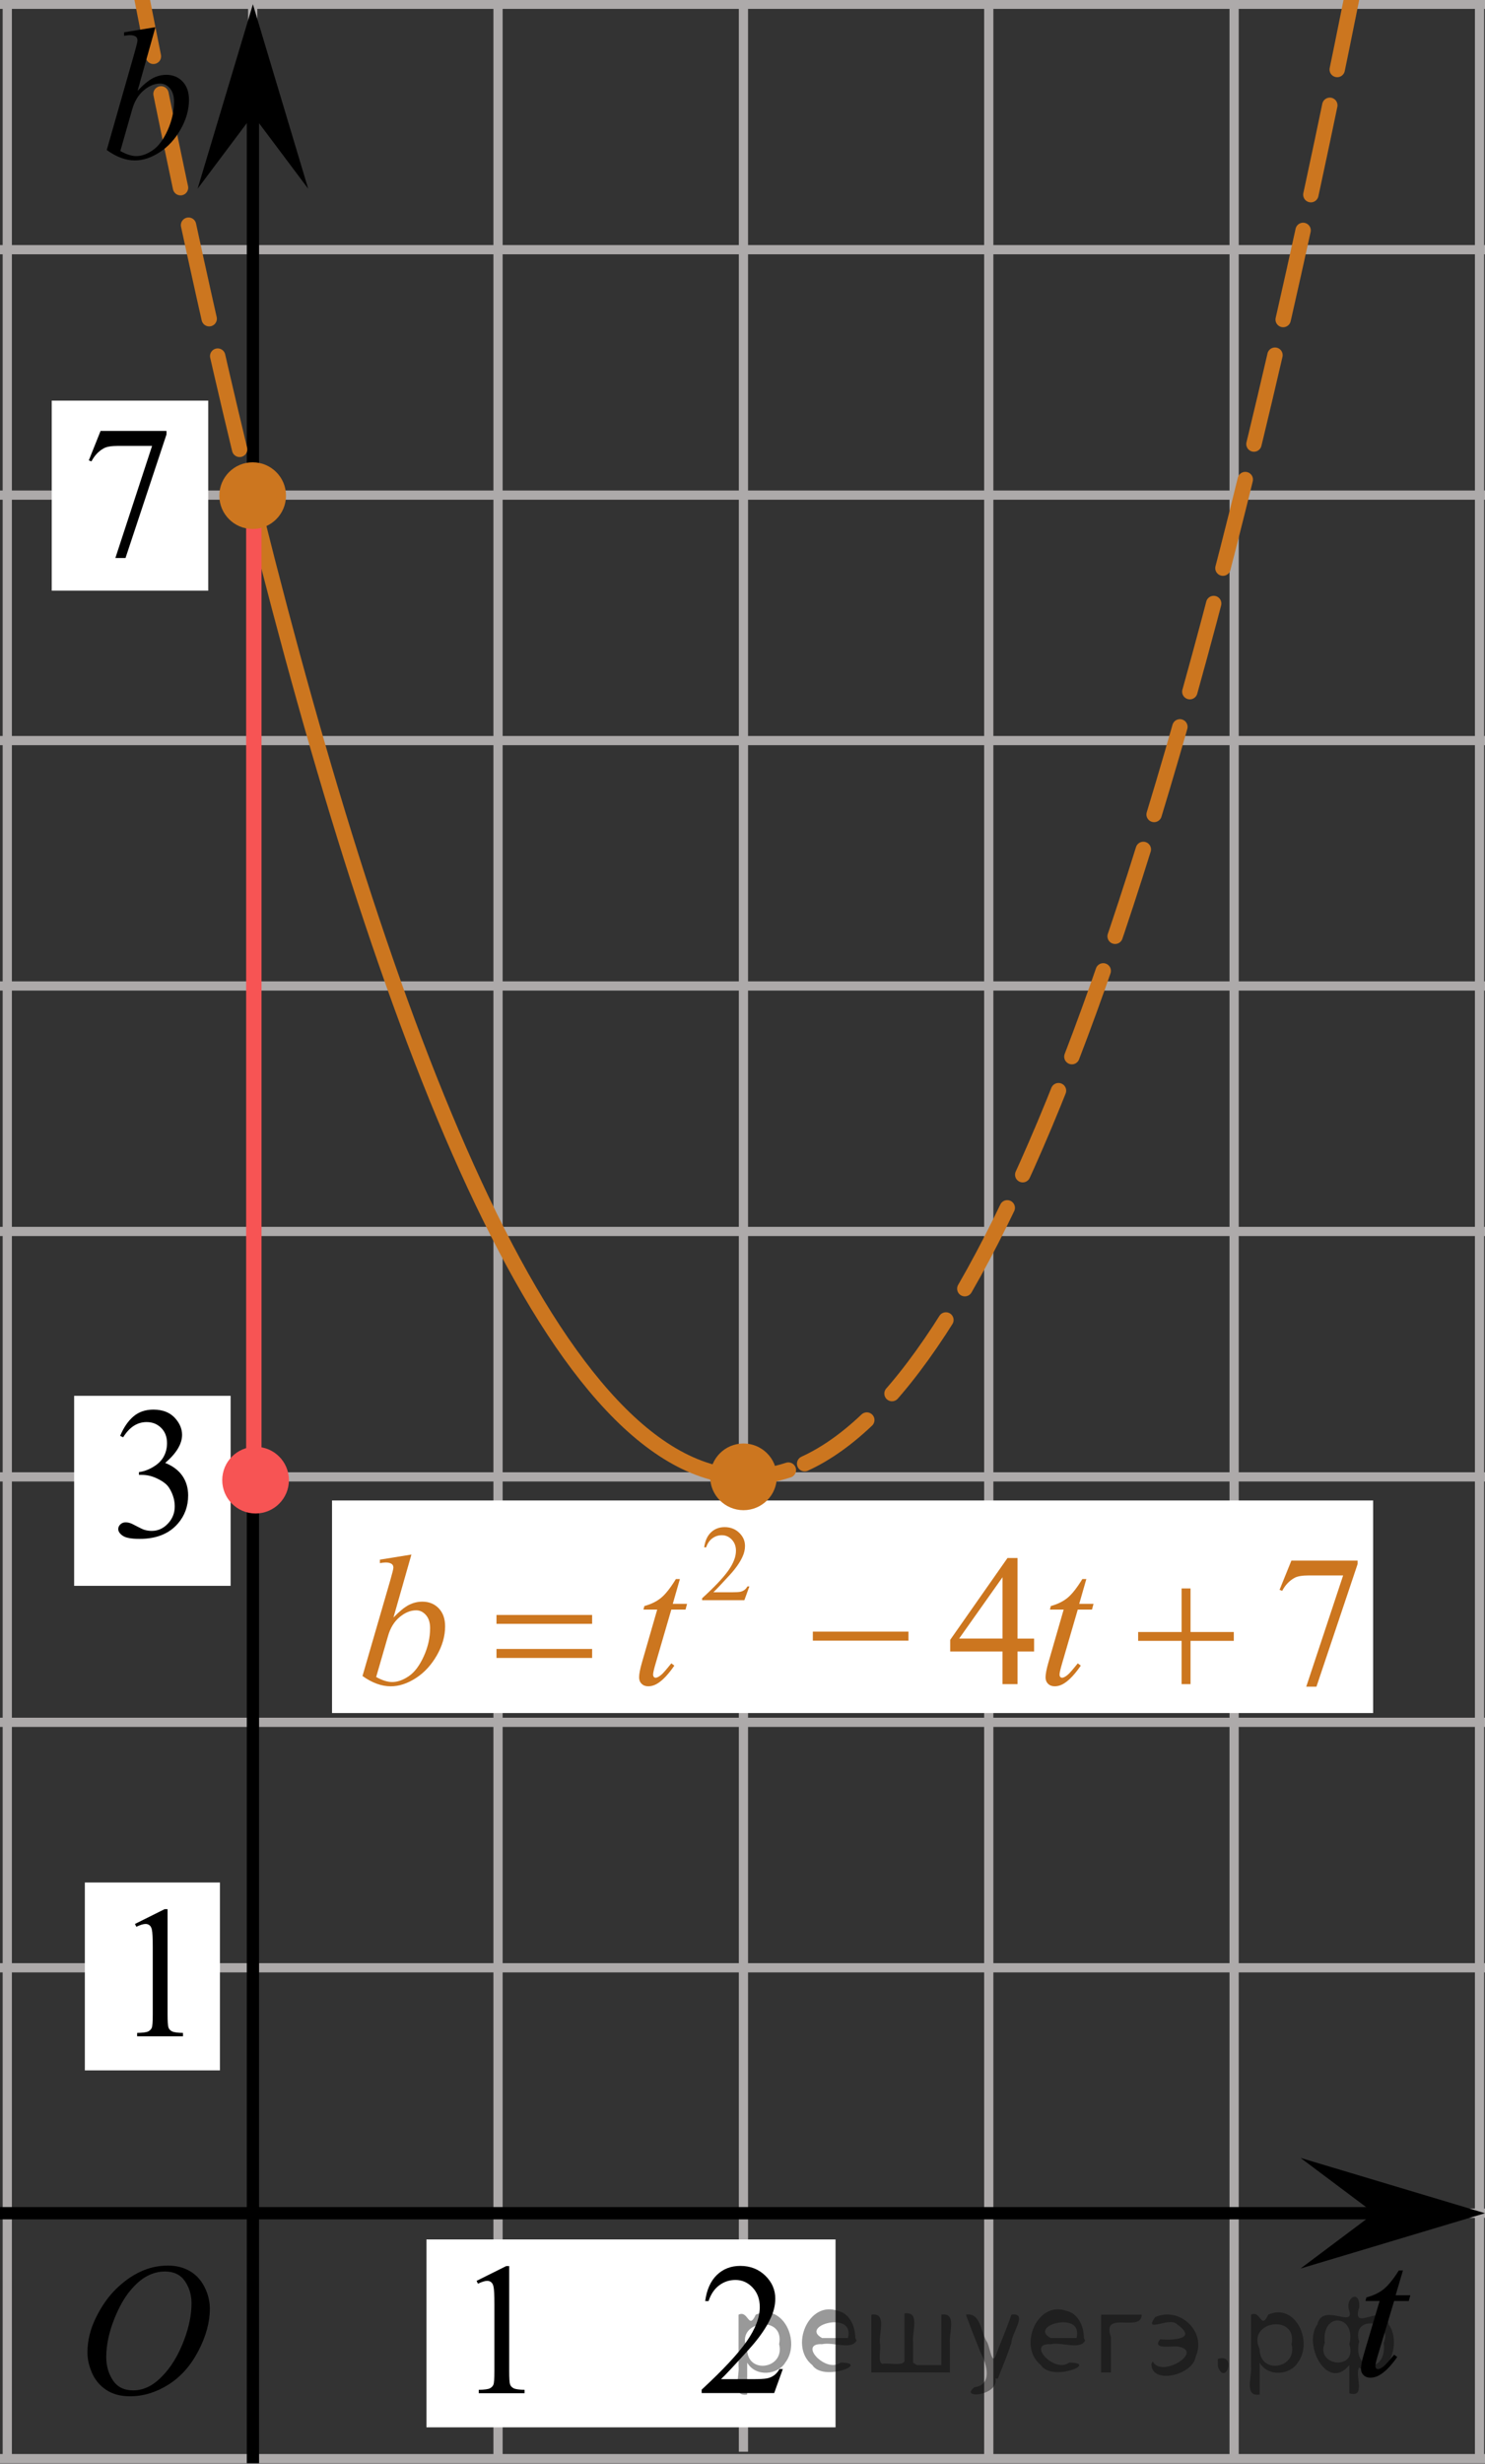 <?xml version="1.0" encoding="utf-8"?>
<!-- Generator: Adobe Illustrator 27.2.0, SVG Export Plug-In . SVG Version: 6.00 Build 0)  -->
<svg version="1.1" id="Слой_1" xmlns="http://www.w3.org/2000/svg" xmlns:xlink="http://www.w3.org/1999/xlink" x="0px" y="0px"
	 width="120.839px" height="200.425px" viewBox="0 0 120.839 200.425" enable-background="new 0 0 120.839 200.425"
	 xml:space="preserve">
<rect x="0" y="0" width="120.839" height="200.425" fill="#333333" stroke="none"/>
<line fill="none" stroke="#ADAAAA" stroke-width="0.75" stroke-miterlimit="10" x1="-78.96" y1="-19.616" x2="180.516" y2="-19.616"/>
<line fill="none" stroke="#ADAAAA" stroke-width="0.75" stroke-miterlimit="10" x1="-78.96" y1="0.348" x2="180.516" y2="0.348"/>
<line fill="none" stroke="#ADAAAA" stroke-width="0.75" stroke-miterlimit="10" x1="-79.271" y1="20.312" x2="180.205" y2="20.312"/>
<line fill="none" stroke="#ADAAAA" stroke-width="0.75" stroke-miterlimit="10" x1="-79.271" y1="40.279" x2="180.205" y2="40.279"/>
<line fill="none" stroke="#ADAAAA" stroke-width="0.75" stroke-miterlimit="10" x1="-79.271" y1="60.247" x2="180.205" y2="60.247"/>
<line fill="none" stroke="#ADAAAA" stroke-width="0.75" stroke-miterlimit="10" x1="-79.271" y1="80.211" x2="180.205" y2="80.211"/>
<line fill="none" stroke="#ADAAAA" stroke-width="0.75" stroke-miterlimit="10" x1="-79.271" y1="100.18" x2="180.205" y2="100.18"/>
<line fill="none" stroke="#ADAAAA" stroke-width="0.75" stroke-miterlimit="10" x1="-79.271" y1="120.146" x2="180.205" y2="120.146"/>
<rect x="4.21" y="32.592" fill="#FFFFFF" width="12.734" height="15.459"/>
<line fill="none" stroke="#ADAAAA" stroke-width="0.75" stroke-miterlimit="10" x1="-79.271" y1="140.112" x2="180.205" y2="140.112"/>
<line fill="none" stroke="#ADAAAA" stroke-width="0.75" stroke-miterlimit="10" x1="-79.271" y1="160.081" x2="180.205" y2="160.081"/>
<line fill="none" stroke="#ADAAAA" stroke-width="0.75" stroke-miterlimit="10" x1="-79.271" y1="180.046" x2="180.205" y2="180.046"/>
<line fill="none" stroke="#ADAAAA" stroke-width="0.75" stroke-miterlimit="10" x1="-79.271" y1="200.011" x2="-79.271" y2="-19.616"/>
<line fill="none" stroke="#ADAAAA" stroke-width="0.75" stroke-miterlimit="10" x1="-59.305" y1="200.011" x2="-59.305" y2="-19.616"/>
<line fill="none" stroke="#ADAAAA" stroke-width="0.75" stroke-miterlimit="10" x1="-39.337" y1="200.011" x2="-39.337" y2="-19.616"/>
<line fill="none" stroke="#ADAAAA" stroke-width="0.75" stroke-miterlimit="10" x1="-19.374" y1="200.011" x2="-19.374" y2="-19.616"/>
<line fill="none" stroke="#ADAAAA" stroke-width="0.75" stroke-miterlimit="10" x1="0.592" y1="200.011" x2="0.592" y2="-19.616"/>
<line fill="none" stroke="#ADAAAA" stroke-width="0.75" stroke-miterlimit="10" x1="20.562" y1="200.011" x2="20.562" y2="-19.616"/>
<line fill="none" stroke="#ADAAAA" stroke-width="0.75" stroke-miterlimit="10" x1="40.527" y1="200.011" x2="40.527" y2="-19.616"/>
<line fill="none" stroke="#ADAAAA" stroke-width="0.75" stroke-miterlimit="10" x1="60.496" y1="199.452" x2="60.496" y2="-19.796"/>
<line fill="none" stroke="#ADAAAA" stroke-width="0.75" stroke-miterlimit="10" x1="80.459" y1="200.011" x2="80.459" y2="-19.616"/>
<line fill="none" stroke="#ADAAAA" stroke-width="0.75" stroke-miterlimit="10" x1="100.425" y1="200.011" x2="100.425" y2="-19.616"/>
<line fill="none" stroke="#ADAAAA" stroke-width="0.75" stroke-miterlimit="10" x1="120.394" y1="200.011" x2="120.394" y2="-19.616"/>
<line fill="none" stroke="#ADAAAA" stroke-width="0.75" stroke-miterlimit="10" x1="140.361" y1="199.396" x2="140.361" y2="-19.616"/>
<line fill="none" stroke="#ADAAAA" stroke-width="0.75" stroke-miterlimit="10" x1="140.269" y1="200.011" x2="140.269" y2="-19.004"/>
<line fill="none" stroke="#ADAAAA" stroke-width="0.75" stroke-miterlimit="10" x1="160.236" y1="200.011" x2="160.236" y2="-19.004"/>
<line fill="none" stroke="#ADAAAA" stroke-width="0.75" stroke-miterlimit="10" x1="180.205" y1="200.011" x2="180.205" y2="-19.004"/>
<line fill="none" stroke="#ADAAAA" stroke-width="0.75" stroke-miterlimit="10" x1="-79.271" y1="200.011" x2="180.205" y2="200.011"/>
<line fill="none" stroke="#000000" stroke-miterlimit="10" x1="-79.374" y1="180.046" x2="116.908" y2="180.046"/>
<line fill="none" stroke="#000000" stroke-miterlimit="10" x1="20.582" y1="200.386" x2="20.582" y2="3.319"/>
<polygon points="111.829,180.046 105.829,175.546 120.839,180.046 105.829,184.546 "/>
<g>
	<g>
		<g>
			<g>
				<g>
					<g>
						<g>
							<g>
								<g>
									<g>
										<g>
											<g>
												<g>
													<g>
														<g>
															<g>
																<g>
																	<g>
																		<g>
																			<g>
																				<g>
																					<g>
																						<g>
																							<g>
																								<g>
																									<g>
																										<defs>
																											<rect id="SVGID_1_" x="4.144" y="180.749" width="16.511" height="18.146"/>
																										</defs>
																										<clipPath id="SVGID_00000013886843323057118870000017432671279322907298_">
																											<use xlink:href="#SVGID_1_"  overflow="visible"/>
																										</clipPath>
																										<g clip-path="url(#SVGID_00000013886843323057118870000017432671279322907298_)">
																											<g enable-background="new    ">
																												<path d="M13.669,184.307c0.665,0,1.253,0.146,1.766,0.44
																													c0.512,0.292,0.914,0.725,1.205,1.297c0.29,0.572,0.435,1.166,0.435,1.78
																													c0,1.09-0.311,2.233-0.935,3.43c-0.623,1.197-1.437,2.111-2.441,2.741
																													c-1.005,0.63-2.044,0.944-3.118,0.944c-0.773,0-1.419-0.174-1.939-0.521
																													c-0.52-0.347-0.904-0.806-1.153-1.375c-0.248-0.57-0.373-1.122-0.373-1.657
																													c0-0.95,0.225-1.889,0.676-2.815c0.451-0.927,0.989-1.702,1.615-2.324
																													c0.625-0.622,1.292-1.101,2.002-1.435C12.118,184.475,12.871,184.307,13.669,184.307z
																													 M13.418,184.787c-0.493,0-0.974,0.124-1.444,0.371c-0.471,0.247-0.938,0.652-1.4,1.215
																													c-0.463,0.561-0.879,1.298-1.248,2.208c-0.453,1.119-0.68,2.177-0.68,3.171
																													c0,0.71,0.18,1.338,0.54,1.886c0.359,0.547,0.911,0.821,1.655,0.821
																													c0.448,0,0.888-0.113,1.319-0.338c0.431-0.225,0.88-0.609,1.348-1.154
																													c0.586-0.685,1.079-1.559,1.478-2.62c0.399-1.062,0.599-2.054,0.599-2.973
																													c0-0.68-0.18-1.281-0.54-1.804C14.684,185.048,14.142,184.787,13.418,184.787z"/>
																											</g>
																										</g>
																									</g>
																								</g>
																							</g>
																						</g>
																					</g>
																				</g>
																			</g>
																		</g>
																	</g>
																</g>
															</g>
														</g>
													</g>
												</g>
											</g>
										</g>
									</g>
								</g>
							</g>
						</g>
					</g>
				</g>
			</g>
		</g>
	</g>
</g>
<g>
	<g>
		<path fill="none" stroke="#CC761F" stroke-width="1.25" stroke-linecap="round" stroke-linejoin="round" d="M20.797,41.849
			c-0.24-0.961-0.478-1.924-0.715-2.889"/>
		
			<path fill="none" stroke="#CC761F" stroke-width="1.25" stroke-linecap="round" stroke-linejoin="round" stroke-dasharray="7.794,3.118" d="
			M19.498,36.556C15.506,19.994,12.024,2.852,9.118-12.945"/>
		<path fill="none" stroke="#CC761F" stroke-width="1.25" stroke-linecap="round" stroke-linejoin="round" d="M8.896-14.154
			c-0.179-0.977-0.355-1.948-0.529-2.914"/>
	</g>
</g>
<path fill="none" stroke="#CC761F" stroke-width="1.25" stroke-miterlimit="10" d="M60.5,120.142
	c-15.772-0.408-29.346-36.842-39.703-78.293"/>
<g>
	<g>
		<path fill="none" stroke="#CC761F" stroke-width="1.25" stroke-linecap="round" stroke-linejoin="round" d="M113.267-17.061
			c-0.183,0.977-0.365,1.947-0.548,2.912"/>
		
			<path fill="none" stroke="#CC761F" stroke-width="1.25" stroke-linecap="round" stroke-linejoin="round" stroke-dasharray="7.432,2.973" d="
			M112.281-11.841c-16.752,87.76-32.583,124.427-46.805,130.914"/>
		<path fill="none" stroke="#CC761F" stroke-width="1.25" stroke-linecap="round" stroke-linejoin="round" d="M64.152,119.592
			c-1.23,0.403-2.447,0.582-3.652,0.551"/>
	</g>
</g>
<rect x="27.018" y="122.064" fill="#FFFFFF" width="84.717" height="17.294"/>
<line fill="none" stroke="#F75454" stroke-width="1.25" stroke-miterlimit="10" x1="20.655" y1="38.96" x2="20.655" y2="120.41"/>
<rect x="34.702" y="182.18" fill="#FFFFFF" width="33.288" height="15.284"/>
<g>
	<g>
		<g>
			<g>
				<g>
					<g>
						<g>
							<g>
								<g>
									<g>
										<g>
											<g>
												<g>
													<defs>
														
															<rect id="SVGID_00000174604150619309530650000007284074538452084151_" x="36.166" y="180.765" width="9.53" height="16.699"/>
													</defs>
													<clipPath id="SVGID_00000183231508487174868030000000663670761035138230_">
														<use xlink:href="#SVGID_00000174604150619309530650000007284074538452084151_"  overflow="visible"/>
													</clipPath>
													<g clip-path="url(#SVGID_00000183231508487174868030000000663670761035138230_)">
														<g enable-background="new    ">
															<path d="M38.781,185.549l2.413-1.203h0.241v8.558c0,0.568,0.023,0.922,0.07,1.062
																c0.046,0.14,0.143,0.246,0.289,0.321c0.146,0.074,0.444,0.117,0.893,0.127v0.276h-3.73v-0.276
																c0.468-0.01,0.77-0.051,0.907-0.123c0.137-0.072,0.231-0.17,0.285-0.292s0.081-0.487,0.081-1.095
																v-5.471c0-0.737-0.024-1.211-0.073-1.42c-0.034-0.16-0.096-0.277-0.186-0.352
																c-0.09-0.075-0.199-0.112-0.325-0.112c-0.181,0-0.432,0.077-0.753,0.231L38.781,185.549z"/>
														</g>
													</g>
												</g>
											</g>
										</g>
									</g>
								</g>
							</g>
						</g>
					</g>
				</g>
			</g>
		</g>
	</g>
</g>
<rect x="6.033" y="113.55" fill="#FFFFFF" width="12.734" height="15.459"/>
<g>
	<g>
		<g>
			<g>
				<g>
					<g>
						<g>
							<g>
								<g>
									<g>
										<g>
											<g>
												<g>
													<g>
														<g>
															<g>
																<g>
																	<g>
																		<g>
																			<g>
																				<g>
																					<g>
																						<defs>
																							
																								<rect id="SVGID_00000017475103588648315620000015249131994719897256_" x="6.951" y="111.106" width="12.362" height="18.08"/>
																						</defs>
																						<clipPath id="SVGID_00000073683247512882079220000006165165788743784333_">
																							<use xlink:href="#SVGID_00000017475103588648315620000015249131994719897256_"  overflow="visible"/>
																						</clipPath>
																						<g clip-path="url(#SVGID_00000073683247512882079220000006165165788743784333_)">
																							<g enable-background="new    ">
																								<path d="M9.777,116.808c0.286-0.682,0.646-1.209,1.081-1.58
																									c0.435-0.37,0.978-0.556,1.627-0.556c0.802,0,1.417,0.264,1.844,0.791
																									c0.325,0.394,0.487,0.815,0.487,1.263c0,0.737-0.458,1.499-1.373,2.285
																									c0.615,0.244,1.08,0.593,1.395,1.046c0.315,0.453,0.472,0.986,0.472,1.599
																									c0,0.876-0.275,1.636-0.826,2.278c-0.718,0.836-1.759,1.255-3.121,1.255
																									c-0.674,0-1.132-0.085-1.376-0.254c-0.244-0.17-0.365-0.352-0.365-0.546
																									c0-0.144,0.058-0.272,0.173-0.381s0.255-0.164,0.417-0.164c0.123,0,0.248,0.019,0.377,0.06
																									c0.084,0.025,0.273,0.116,0.568,0.273c0.295,0.157,0.499,0.25,0.612,0.28
																									c0.182,0.055,0.377,0.082,0.583,0.082c0.501,0,0.938-0.196,1.31-0.59
																									c0.371-0.394,0.557-0.859,0.557-1.397c0-0.394-0.086-0.777-0.258-1.15
																									c-0.128-0.279-0.268-0.49-0.42-0.635c-0.212-0.199-0.502-0.38-0.871-0.542
																									c-0.369-0.161-0.745-0.242-1.129-0.242h-0.236v-0.225c0.389-0.05,0.778-0.191,1.169-0.426
																									c0.391-0.233,0.675-0.516,0.852-0.844c0.177-0.329,0.266-0.69,0.266-1.083
																									c0-0.513-0.158-0.928-0.476-1.244c-0.317-0.315-0.712-0.474-1.184-0.474
																									c-0.763,0-1.399,0.413-1.911,1.239L9.777,116.808z"/>
																							</g>
																						</g>
																					</g>
																				</g>
																			</g>
																		</g>
																	</g>
																</g>
															</g>
														</g>
													</g>
												</g>
											</g>
										</g>
									</g>
								</g>
							</g>
						</g>
					</g>
				</g>
			</g>
		</g>
	</g>
</g>
<rect x="6.903" y="153.144" fill="#FFFFFF" width="10.993" height="15.284"/>
<g>
	<g>
		<g>
			<g>
				<g>
					<g>
						<g>
							<g>
								<g>
									<g>
										<g>
											<g>
												<g>
													<defs>
														
															<rect id="SVGID_00000109728478052659098780000014264035477762048395_" x="8.367" y="151.73" width="9.53" height="16.699"/>
													</defs>
													<clipPath id="SVGID_00000134217781765810179900000013503327782565996965_">
														<use xlink:href="#SVGID_00000109728478052659098780000014264035477762048395_"  overflow="visible"/>
													</clipPath>
													<g clip-path="url(#SVGID_00000134217781765810179900000013503327782565996965_)">
														<g enable-background="new    ">
															<path d="M10.982,156.514l2.413-1.203h0.241v8.558c0,0.568,0.023,0.922,0.07,1.062
																c0.046,0.14,0.143,0.246,0.289,0.321c0.146,0.074,0.444,0.117,0.893,0.127v0.276h-3.73v-0.276
																c0.468-0.01,0.77-0.051,0.907-0.123c0.137-0.072,0.231-0.17,0.285-0.292s0.081-0.487,0.081-1.095
																v-5.471c0-0.737-0.024-1.211-0.073-1.42c-0.034-0.16-0.096-0.277-0.186-0.352
																c-0.09-0.075-0.199-0.112-0.325-0.112c-0.181,0-0.432,0.077-0.753,0.231L10.982,156.514z"/>
														</g>
													</g>
												</g>
											</g>
										</g>
									</g>
								</g>
							</g>
						</g>
					</g>
				</g>
			</g>
		</g>
	</g>
</g>
<g>
	<g>
		<g>
			<g>
				<g>
					<g>
						<g>
							<g>
								<g>
									<g>
										<g>
											<g>
												<g>
													<g>
														<g>
															<g>
																<g>
																	<g>
																		<g>
																			<g>
																				<g>
																					<g>
																						<defs>
																							
																								<rect id="SVGID_00000075852048715936431710000005703779089380391610_" x="6.223" y="-1.085" width="12.354" height="18.146"/>
																						</defs>
																						<clipPath id="SVGID_00000060727224117325886790000009794038397960706949_">
																							<use xlink:href="#SVGID_00000075852048715936431710000005703779089380391610_"  overflow="visible"/>
																						</clipPath>
																						<g clip-path="url(#SVGID_00000060727224117325886790000009794038397960706949_)">
																							<g enable-background="new    ">
																								<path d="M12.648,2.21l-1.454,5.181c0.472-0.5,0.884-0.843,1.236-1.027
																									s0.719-0.277,1.103-0.277c0.541,0,0.983,0.183,1.328,0.547
																									c0.344,0.365,0.517,0.86,0.517,1.484c0,0.806-0.226,1.606-0.679,2.403
																									c-0.453,0.798-1.02,1.418-1.704,1.863s-1.357,0.667-2.022,0.667
																									c-0.743,0-1.505-0.282-2.287-0.847l2.243-7.851c0.172-0.605,0.258-0.959,0.258-1.065
																									c0-0.13-0.04-0.228-0.118-0.292c-0.113-0.09-0.28-0.136-0.501-0.136
																									c-0.103,0-0.261,0.018-0.472,0.053V2.629L12.648,2.21z M9.792,12.286
																									c0.492,0.275,0.925,0.412,1.299,0.412c0.433,0,0.881-0.161,1.346-0.483
																									s0.868-0.866,1.21-1.631s0.513-1.537,0.513-2.316c0-0.46-0.112-0.819-0.335-1.08
																									c-0.224-0.26-0.488-0.39-0.793-0.39c-0.457,0-0.905,0.186-1.343,0.559
																									c-0.438,0.373-0.75,0.892-0.936,1.556L9.792,12.286z"/>
																							</g>
																						</g>
																					</g>
																				</g>
																			</g>
																		</g>
																	</g>
																</g>
															</g>
														</g>
													</g>
												</g>
											</g>
										</g>
									</g>
								</g>
							</g>
						</g>
					</g>
				</g>
			</g>
		</g>
	</g>
</g>
<g>
	<g>
		<g>
			<g>
				<g>
					<g>
						<g>
							<g>
								<g>
									<g>
										<g>
											<g>
												<g>
													<g>
														<g>
															<g>
																<g>
																	<g>
																		<g>
																			<g>
																				<g>
																					<defs>
																						
																							<rect id="SVGID_00000140006544049812646590000005351542828884523664_" x="4.396" y="31.282" width="12.363" height="18.08"/>
																					</defs>
																					<clipPath id="SVGID_00000096047996731603636830000004852300306191427718_">
																						<use xlink:href="#SVGID_00000140006544049812646590000005351542828884523664_"  overflow="visible"/>
																					</clipPath>
																					<g clip-path="url(#SVGID_00000096047996731603636830000004852300306191427718_)">
																						<g enable-background="new    ">
																							<path d="M8.185,35.056h5.364v0.283l-3.335,10.054H9.388l2.988-9.12h-2.752
																								c-0.556,0-0.952,0.067-1.188,0.202c-0.413,0.23-0.745,0.583-0.996,1.06l-0.214-0.082
																								L8.185,35.056z"/>
																						</g>
																					</g>
																				</g>
																			</g>
																		</g>
																	</g>
																</g>
															</g>
														</g>
													</g>
												</g>
											</g>
										</g>
									</g>
								</g>
							</g>
						</g>
					</g>
				</g>
			</g>
		</g>
	</g>
</g>
<circle fill="#CC761F" stroke="#CC761F" stroke-width="0.75" stroke-miterlimit="10" cx="60.5" cy="120.142" r="2.338"/>
<circle fill="#CC761F" stroke="#CC761F" stroke-width="0.75" stroke-miterlimit="10" cx="20.56" cy="40.322" r="2.338"/>
<g>
	<g>
		<g>
			<defs>
				<rect id="SVGID_00000090275576484340627600000014197380128516783758_" x="26.935" y="120.285" width="86.94" height="20.7"/>
			</defs>
			<clipPath id="SVGID_00000160873371015827700470000017019903981815669896_">
				<use xlink:href="#SVGID_00000090275576484340627600000014197380128516783758_"  overflow="visible"/>
			</clipPath>
		</g>
	</g>
	<g>
		<g>
			<defs>
				<rect id="SVGID_00000096029255910044898220000009548879376475590533_" x="27.018" y="120.437" width="86.94" height="20.7"/>
			</defs>
			<clipPath id="SVGID_00000182503599566793191840000015894967372794175405_">
				<use xlink:href="#SVGID_00000096029255910044898220000009548879376475590533_"  overflow="visible"/>
			</clipPath>
			<g clip-path="url(#SVGID_00000182503599566793191840000015894967372794175405_)">
				<path fill="#CC761F" d="M60.978,129.058l-0.407,1.121h-3.437v-0.159c1.011-0.922,1.722-1.675,2.135-2.259
					c0.412-0.584,0.618-1.118,0.618-1.603c0-0.369-0.113-0.673-0.339-0.911c-0.227-0.237-0.497-0.356-0.812-0.356
					c-0.286,0-0.543,0.084-0.77,0.252c-0.228,0.167-0.397,0.413-0.505,0.736h-0.159
					c0.071-0.529,0.256-0.936,0.552-1.22c0.297-0.283,0.667-0.426,1.11-0.426c0.473,0,0.867,0.152,1.184,0.456
					s0.475,0.661,0.475,1.073c0,0.295-0.068,0.59-0.206,0.885c-0.212,0.465-0.556,0.956-1.031,1.474
					c-0.713,0.779-1.158,1.249-1.336,1.409h1.522c0.309,0,0.525-0.012,0.65-0.034
					c0.125-0.023,0.237-0.069,0.337-0.14c0.101-0.07,0.188-0.17,0.263-0.299h0.158V129.058z"/>
			</g>
		</g>
		<g>
			<defs>
				<rect id="SVGID_00000070088727292982401710000002491943121752300454_" x="27.018" y="120.437" width="86.94" height="20.7"/>
			</defs>
			<clipPath id="SVGID_00000075164886220145728340000014726785205421272450_">
				<use xlink:href="#SVGID_00000070088727292982401710000002491943121752300454_"  overflow="visible"/>
			</clipPath>
			<g clip-path="url(#SVGID_00000075164886220145728340000014726785205421272450_)">
				<path fill="#CC761F" d="M84.147,133.298v1.053h-1.349v2.653h-1.223v-2.653h-4.255v-0.948l4.662-6.656h0.815v6.552
					h1.349V133.298z M81.576,133.298v-4.988l-3.528,4.988H81.576z"/>
				<path fill="#CC761F" d="M105.085,126.954h5.388v0.282l-3.35,9.977h-0.83l3.002-9.051h-2.765
					c-0.559,0-0.957,0.067-1.193,0.2c-0.415,0.228-0.749,0.578-1.001,1.053l-0.215-0.081L105.085,126.954z"/>
			</g>
		</g>
		<g>
			<defs>
				<rect id="SVGID_00000012461402510090025990000003940489220443118507_" x="27.018" y="120.437" width="86.94" height="20.7"/>
			</defs>
			<clipPath id="SVGID_00000000200221069295048860000016155868245545509811_">
				<use xlink:href="#SVGID_00000012461402510090025990000003940489220443118507_"  overflow="visible"/>
			</clipPath>
			<g clip-path="url(#SVGID_00000000200221069295048860000016155868245545509811_)">
				<path fill="#CC761F" d="M33.478,126.464l-1.461,5.122c0.475-0.494,0.889-0.833,1.242-1.016
					c0.352-0.183,0.723-0.274,1.107-0.274c0.544,0,0.988,0.181,1.335,0.541c0.346,0.361,0.519,0.851,0.519,1.468
					c0,0.796-0.228,1.588-0.682,2.376c-0.455,0.788-1.025,1.402-1.713,1.842c-0.686,0.44-1.363,0.659-2.03,0.659
					c-0.746,0-1.513-0.278-2.298-0.837l2.253-7.761c0.173-0.598,0.26-0.949,0.26-1.053
					c0-0.128-0.04-0.225-0.119-0.289c-0.113-0.089-0.281-0.133-0.504-0.133c-0.103,0-0.262,0.017-0.474,0.052
					v-0.282L33.478,126.464z M30.609,136.426c0.494,0.273,0.93,0.408,1.305,0.408c0.435,0,0.886-0.16,1.353-0.478
					c0.468-0.318,0.872-0.856,1.216-1.612s0.516-1.52,0.516-2.29c0-0.454-0.113-0.81-0.338-1.067
					s-0.49-0.386-0.797-0.386c-0.459,0-0.909,0.185-1.349,0.553s-0.754,0.881-0.941,1.538L30.609,136.426z"/>
				<path fill="#CC761F" d="M55.324,128.458l-0.578,2.016h1.163l-0.126,0.468H54.627l-1.274,4.373
					c-0.139,0.47-0.208,0.773-0.208,0.911c0,0.084,0.021,0.148,0.06,0.193c0.04,0.044,0.087,0.066,0.141,0.066
					c0.124,0,0.287-0.087,0.489-0.26c0.119-0.099,0.383-0.402,0.793-0.911l0.245,0.185
					c-0.455,0.663-0.885,1.13-1.29,1.401c-0.276,0.188-0.556,0.281-0.837,0.281c-0.218,0-0.396-0.067-0.534-0.203
					s-0.207-0.31-0.207-0.522c0-0.268,0.078-0.675,0.236-1.224l1.238-4.291h-1.119l0.074-0.289
					c0.543-0.148,0.995-0.37,1.356-0.664c0.36-0.294,0.764-0.804,1.208-1.53L55.324,128.458L55.324,128.458z"/>
				<path fill="#CC761F" d="M88.398,128.458l-0.578,2.016h1.163l-0.126,0.468h-1.156l-1.274,4.373
					c-0.139,0.47-0.208,0.773-0.208,0.911c0,0.084,0.021,0.148,0.06,0.193c0.04,0.044,0.087,0.066,0.141,0.066
					c0.124,0,0.287-0.087,0.489-0.26c0.119-0.099,0.383-0.402,0.793-0.911l0.245,0.185
					c-0.455,0.663-0.885,1.13-1.29,1.401c-0.276,0.188-0.556,0.281-0.837,0.281c-0.218,0-0.396-0.067-0.534-0.203
					s-0.207-0.31-0.207-0.522c0-0.268,0.078-0.675,0.236-1.224l1.238-4.291h-1.119l0.074-0.289
					c0.543-0.148,0.995-0.37,1.356-0.664c0.36-0.294,0.764-0.804,1.208-1.53L88.398,128.458L88.398,128.458z"/>
			</g>
		</g>
		<g>
			<defs>
				<rect id="SVGID_00000181045955377009367150000006249147510081186433_" x="27.018" y="120.437" width="86.94" height="20.7"/>
			</defs>
			<clipPath id="SVGID_00000044164237776208108890000004132446005155886726_">
				<use xlink:href="#SVGID_00000181045955377009367150000006249147510081186433_"  overflow="visible"/>
			</clipPath>
			<g clip-path="url(#SVGID_00000044164237776208108890000004132446005155886726_)">
				<path fill="#CC761F" d="M40.401,131.378h7.782v0.72H40.401V131.378z M40.401,134.144h7.782v0.733H40.401V134.144z"/>
				<path fill="#CC761F" d="M66.143,132.735h7.782v0.734h-7.782V132.735z"/>
				<path fill="#CC761F" d="M96.15,129.222h0.727v3.543h3.521v0.719h-3.521v3.521h-0.727v-3.521h-3.535v-0.719h3.535
					V129.222z"/>
			</g>
		</g>
	</g>
</g>
<g>
	<g>
		<g>
			<g>
				<g>
					<defs>
						
							<rect id="SVGID_00000083084228775327911960000013450338066922366369_" x="107.983" y="180.835" width="9.936" height="16.56"/>
					</defs>
					<clipPath id="SVGID_00000129190983812165725670000002158349049662446267_">
						<use xlink:href="#SVGID_00000083084228775327911960000013450338066922366369_"  overflow="visible"/>
					</clipPath>
					<g clip-path="url(#SVGID_00000129190983812165725670000002158349049662446267_)">
						<path d="M114.161,184.704l-0.594,2.016h1.197l-0.129,0.467h-1.19l-1.312,4.373
							c-0.142,0.47-0.213,0.773-0.213,0.912c0,0.084,0.021,0.148,0.061,0.192c0.041,0.045,0.089,0.067,0.145,0.067
							c0.127,0,0.294-0.087,0.503-0.26c0.122-0.099,0.394-0.402,0.816-0.912l0.252,0.185
							c-0.468,0.662-0.91,1.13-1.327,1.401c-0.285,0.188-0.572,0.281-0.861,0.281
							c-0.224,0-0.407-0.067-0.549-0.204c-0.143-0.136-0.213-0.31-0.213-0.522c0-0.267,0.081-0.674,0.244-1.223
							l1.273-4.292h-1.151l0.076-0.289c0.559-0.147,1.024-0.369,1.395-0.663c0.371-0.294,0.786-0.804,1.243-1.53
							h0.336V184.704z"/>
					</g>
				</g>
			</g>
		</g>
	</g>
</g>
<g>
	<g>
		<g>
			<g>
				<g>
					<g>
						<g>
							<g>
								<g>
									<g>
										<g>
											<defs>
												
													<rect id="SVGID_00000177465173553129097230000001749580342034616498_" x="54.239" y="180.766" width="12.361" height="16.697"/>
											</defs>
											<clipPath id="SVGID_00000182509973135353825610000011573616138931458485_">
												<use xlink:href="#SVGID_00000177465173553129097230000001749580342034616498_"  overflow="visible"/>
											</clipPath>
											<g clip-path="url(#SVGID_00000182509973135353825610000011573616138931458485_)">
												<g enable-background="new    ">
													<path d="M63.7,192.725l-0.701,1.95h-5.902v-0.276c1.736-1.605,2.958-2.915,3.667-3.932
														s1.062-1.945,1.062-2.787c0-0.644-0.194-1.171-0.583-1.585c-0.389-0.413-0.854-0.62-1.395-0.62
														c-0.492,0-0.933,0.145-1.324,0.438c-0.391,0.291-0.68,0.719-0.867,1.281h-0.273
														c0.123-0.922,0.439-1.629,0.948-2.122c0.509-0.494,1.145-0.74,1.907-0.74
														c0.811,0,1.489,0.264,2.033,0.792s0.815,1.151,0.815,1.868c0,0.514-0.118,1.027-0.354,1.54
														c-0.364,0.808-0.954,1.662-1.77,2.563c-1.225,1.355-1.99,2.173-2.294,2.451h2.612
														c0.531,0,0.903-0.019,1.118-0.06c0.214-0.04,0.407-0.121,0.579-0.243
														c0.172-0.122,0.322-0.295,0.45-0.519L63.7,192.725C63.7,192.725,63.7,192.725,63.7,192.725z"/>
												</g>
											</g>
										</g>
									</g>
								</g>
							</g>
						</g>
					</g>
				</g>
			</g>
		</g>
	</g>
</g>
<circle fill="#F75454" stroke="#F75454" stroke-width="0.75" stroke-miterlimit="10" cx="20.797" cy="120.41" r="2.338"/>
<polygon points="20.579,9.355 16.079,15.355 20.579,0.345 25.079,15.355 "/>
<g style="stroke:none;fill:#000;fill-opacity:0.4" > <path d="m 60.8,192.3 c 0,0.8 0,1.6 0,2.5 -1.3,0.2 -0.6,-1.5 -0.7,-2.3 0,-1.4 0,-2.8 0,-4.2 0.8,-0.4 0.8,1.3 1.4,0.0 2.2,-1.0 3.7,2.2 2.4,3.9 -0.6,1.0 -2.4,1.2 -3.1,0.0 z m 2.6,-1.6 c 0.5,-2.5 -3.7,-1.9 -2.6,0.4 0.0,2.1 3.1,1.6 2.6,-0.4 z" /> <path d="m 69.7,190.4 c -0.4,0.8 -1.9,0.1 -2.8,0.3 -2.0,-0.1 0.3,2.4 1.5,1.5 2.5,0.0 -1.4,1.6 -2.3,0.2 -1.9,-1.5 -0.3,-5.3 2.1,-4.4 0.9,0.2 1.4,1.2 1.4,2.2 z m -0.7,-0.2 c 0.6,-2.3 -4.0,-1.0 -2.1,0.0 0.7,0 1.4,-0.0 2.1,-0.0 z" /> <path d="m 74.6,192.4 c 0.6,0 1.3,0 2.0,0 0,-1.3 0,-2.7 0,-4.1 1.3,-0.2 0.6,1.5 0.7,2.3 0,0.8 0,1.6 0,2.4 -2.1,0 -4.2,0 -6.4,0 0,-1.5 0,-3.1 0,-4.7 1.3,-0.2 0.6,1.5 0.7,2.3 0.1,0.5 -0.2,1.6 0.2,1.7 0.5,-0.1 1.6,0.2 1.8,-0.2 0,-1.3 0,-2.6 0,-3.9 1.3,-0.2 0.6,1.5 0.7,2.3 0,0.5 0,1.1 0,1.7 z" /> <path d="m 81.0,193.5 c 0.3,1.4 -3.0,1.7 -1.7,0.7 1.5,-0.2 1.0,-1.9 0.5,-2.8 -0.4,-1.0 -0.8,-2.0 -1.2,-3.1 1.2,-0.2 1.2,1.4 1.7,2.2 0.2,0.2 0.4,1.9 0.7,1.2 0.4,-1.1 0.9,-2.2 1.3,-3.4 1.4,-0.2 0.0,1.5 -0.0,2.3 -0.3,0.9 -0.7,1.9 -1.1,2.9 z" /> <path d="m 88.3,190.4 c -0.4,0.8 -1.9,0.1 -2.8,0.3 -2.0,-0.1 0.3,2.4 1.5,1.5 2.5,0.0 -1.4,1.6 -2.3,0.2 -1.9,-1.5 -0.3,-5.3 2.1,-4.4 0.9,0.2 1.4,1.2 1.4,2.2 z m -0.7,-0.2 c 0.6,-2.3 -4.0,-1.0 -2.1,0.0 0.7,0 1.4,-0.0 2.1,-0.0 z" /> <path d="m 89.6,193.0 c 0,-1.5 0,-3.1 0,-4.7 1.1,0 2.2,0 3.3,0 0.0,1.5 -3.3,-0.4 -2.5,1.8 0,0.9 0,1.9 0,2.9 -0.2,0 -0.5,0 -0.7,0 z" /> <path d="m 93.8,192.1 c 0.7,1.4 4.2,-0.8 2.1,-1.2 -0.5,-0.1 -2.2,0.3 -1.5,-0.6 1.0,0.1 3.1,0.0 1.4,-1.2 -0.6,-0.7 -2.8,0.8 -1.8,-0.6 2.0,-0.9 4.2,1.2 3.3,3.2 -0.2,1.5 -3.5,2.3 -3.6,0.7 l 0,-0.1 0,-0.0 0,0 z" /> <path d="m 99.1,191.9 c 1.6,-0.5 0.6,2.3 -0.0,0.6 -0.0,-0.2 0.0,-0.4 0.0,-0.6 z" /> <path d="m 102.5,192.3 c 0,0.8 0,1.6 0,2.5 -1.3,0.2 -0.6,-1.5 -0.7,-2.3 0,-1.4 0,-2.8 0,-4.2 0.8,-0.4 0.8,1.3 1.4,0.0 2.2,-1.0 3.7,2.2 2.4,3.9 -0.6,1.0 -2.4,1.2 -3.1,0.0 z m 2.6,-1.6 c 0.5,-2.5 -3.7,-1.9 -2.6,0.4 0.0,2.1 3.1,1.6 2.6,-0.4 z" /> <path d="m 107.8,190.6 c -0.8,1.9 2.7,2.3 2.0,0.1 0.6,-2.4 -2.3,-2.7 -2.0,-0.1 z m 2.0,4.2 c 0,-0.8 0,-1.6 0,-2.4 -1.8,2.2 -3.8,-1.7 -2.6,-3.3 0.4,-1.8 3.0,0.3 2.6,-1.1 -0.4,-1.1 0.9,-1.8 0.8,-0.3 -0.7,2.2 2.1,-0.6 2.4,1.4 1.2,1.6 -0.3,5.2 -2.4,3.5 -0.4,0.6 0.6,2.5 -0.8,2.1 z m 2.8,-4.2 c 0.8,-1.9 -2.7,-2.3 -2.0,-0.1 -0.6,2.4 2.3,2.7 2.0,0.1 z" /> </g></svg>

<!--File created and owned by https://sdamgia.ru. Copying is prohibited. All rights reserved.-->
